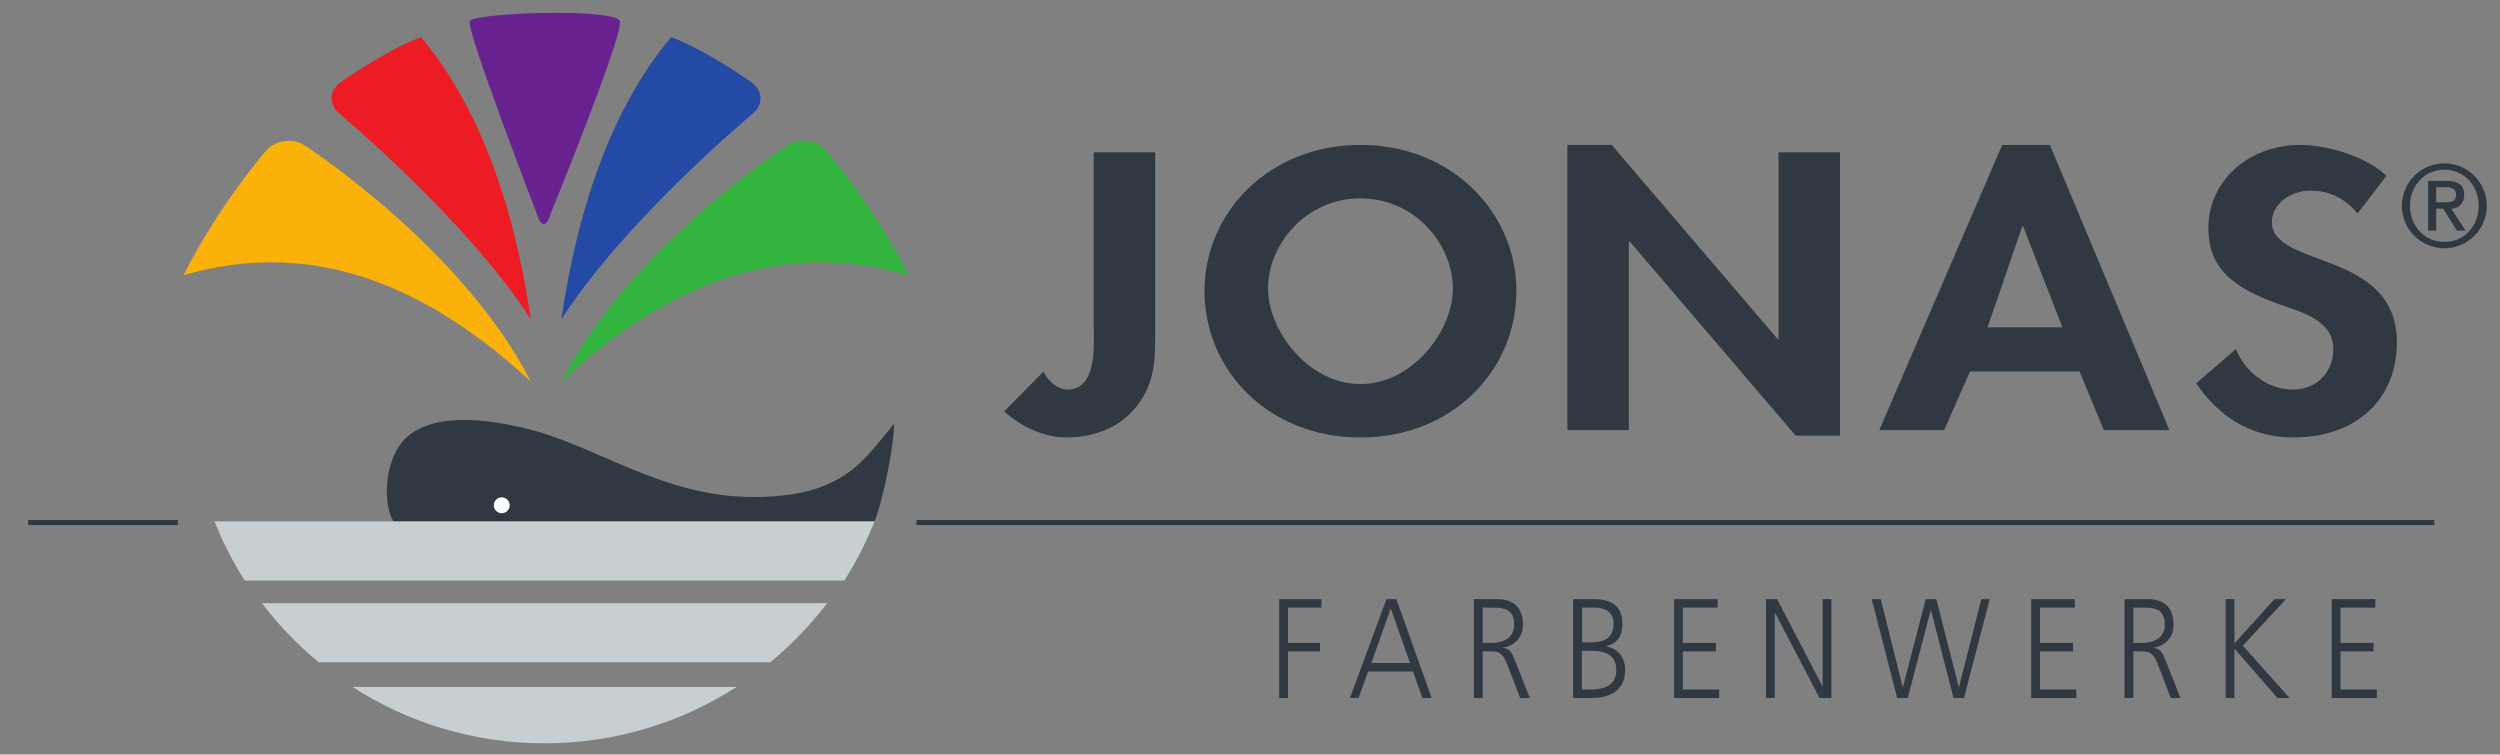 <?xml version="1.0" encoding="UTF-8" standalone="no"?>
<svg
   xmlns:dc="http://purl.org/dc/elements/1.1/"
   xmlns:cc="http://creativecommons.org/ns#"
   xmlns:rdf="http://www.w3.org/1999/02/22-rdf-syntax-ns#"
   xmlns:svg="http://www.w3.org/2000/svg"
   xmlns="http://www.w3.org/2000/svg"
   viewBox="0 0 786.614 237.402"
   height="237.402"
   width="786.614"
   xml:space="preserve"
   version="1.1"
   id="svg2"><rect x="0" y="0" width="786.614" height="237.402" fill="#808080" stroke="none"/><defs
     id="defs6" /><g
     transform="matrix(1.25,0,0,-1.25,0,237.402)"
     id="g10"><path
       id="path12"
       style="fill:#303942;fill-opacity:1;fill-rule:evenodd;stroke:none"
       d="m 321.993,39.114 10.654,0 0,-2.14 -8.44,0 0,-8.879 8.055,0 0,-2.14 -8.055,0 0,-11.732 -2.214,0 0,24.891 z" /><path
       id="path14"
       style="fill:#303942;fill-opacity:1;fill-rule:evenodd;stroke:none"
       d="m 350.076,36.76 -4.877,-13.729 9.723,0 -4.846,13.729 z m -1.09,2.354 2.502,0 8.889,-24.891 -2.31,0 -2.407,6.669 -11.296,0 -2.406,-6.669 -2.15,0 9.178,24.891 z" /><path
       id="path16"
       style="fill:#303942;fill-opacity:1;fill-rule:evenodd;stroke:none"
       d="m 373.217,28.095 2.343,0 c 2.598,0 5.583,1.106 5.583,4.565 3e-4,4.064 -2.599,4.314 -5.648,4.314 l -2.278,0 0,-8.879 z m -2.214,11.019 5.776,0 c 3.979,0 6.578,-1.89 6.578,-6.454 0,-3.21 -2.214,-5.35 -4.974,-5.742 l 0,-0.071 c 1.797,-0.25 2.183,-1.32 2.889,-2.996 l 3.818,-9.628 -2.438,0 -3.242,8.415 c -1.284,3.21 -2.246,3.317 -4.364,3.317 l -1.829,0 0,-11.732 -2.214,0 0,24.891 z" /><path
       id="path18"
       style="fill:#303942;fill-opacity:1;fill-rule:evenodd;stroke:none"
       d="m 398.25,28.238 2.471,0 c 2.343,0 5.455,0.678 5.455,4.635 0,3.602 -2.984,4.101 -4.878,4.101 l -3.048,0 0,-8.736 z m -0.064,-11.875 2.31,0 c 2.985,0 6.354,0.891 6.354,4.849 3e-4,4.422 -3.434,4.885 -6.707,4.885 l -1.957,0 0,-9.734 z m -2.214,22.751 5.326,0 c 3.658,0 7.092,-1.355 7.092,-6.134 0,-3.174 -1.316,-5.063 -4.075,-5.67 l 0,-0.071 c 2.824,-0.57 4.749,-2.639 4.749,-5.919 3e-4,-5.421 -3.979,-7.097 -8.632,-7.097 l -4.46,0 0,24.891 z" /><path
       id="path20"
       style="fill:#303942;fill-opacity:1;fill-rule:evenodd;stroke:none"
       d="m 421.39,39.114 10.974,0 0,-2.14 -8.76,0 0,-8.879 8.311,0 0,-2.14 -8.311,0 0,-9.592 9.145,0 0,-2.14 -11.359,0 0,24.891 z" /><path
       id="path22"
       style="fill:#303942;fill-opacity:1;fill-rule:evenodd;stroke:none"
       d="m 444.529,39.114 2.792,0 11.392,-21.896 0.065,0 0,21.896 2.213,0 0,-24.891 -2.984,0 -11.199,21.468 -0.065,0 0,-21.468 -2.214,0 0,24.891 z" /><path
       id="path24"
       style="fill:#303942;fill-opacity:1;fill-rule:evenodd;stroke:none"
       d="m 494.368,14.223 -2.631,0 -5.68,22.109 -0.064,0 -5.776,-22.109 -2.663,0 -6.418,24.891 2.278,0 5.52,-22.11 0.063,0 5.744,22.11 2.663,0 5.649,-22.11 0.063,0 5.617,22.11 2.118,0 -6.483,-24.891 z" /><path
       id="path26"
       style="fill:#303942;fill-opacity:1;fill-rule:evenodd;stroke:none"
       d="m 511.284,39.114 10.975,0 0,-2.14 -8.761,0 0,-8.879 8.312,0 0,-2.14 -8.312,0 0,-9.592 9.146,0 0,-2.14 -11.36,0 0,24.891 z" /><path
       id="path28"
       style="fill:#303942;fill-opacity:1;fill-rule:evenodd;stroke:none"
       d="m 536.991,28.095 2.343,0 c 2.599,0 5.583,1.106 5.583,4.565 0,4.064 -2.598,4.314 -5.647,4.314 l -2.279,0 0,-8.879 z m -2.213,11.019 5.775,0 c 3.979,0 6.578,-1.89 6.578,-6.454 3e-4,-3.21 -2.214,-5.35 -4.974,-5.742 l 0,-0.071 c 1.797,-0.25 2.183,-1.32 2.889,-2.996 l 3.818,-9.628 -2.438,0 -3.241,8.415 c -1.284,3.21 -2.246,3.317 -4.365,3.317 l -1.829,0 0,-11.732 -2.213,0 0,24.891 z" /><path
       id="path30"
       style="fill:#303942;fill-opacity:1;fill-rule:evenodd;stroke:none"
       d="m 560.228,39.114 2.214,0 0,-11.161 10.076,11.161 2.887,0 -10.845,-11.732 11.776,-13.159 -3.049,0 -10.845,12.446 0,-12.446 -2.214,0 0,24.891 z" /><path
       id="path32"
       style="fill:#303942;fill-opacity:1;fill-rule:evenodd;stroke:none"
       d="m 586.93,39.114 10.975,0 0,-2.14 -8.76,0 0,-8.879 8.311,0 0,-2.14 -8.311,0 0,-9.592 9.145,0 0,-2.14 -11.359,0 0,24.891 z" /><path
       id="path34"
       style="fill:#303942;fill-opacity:1;fill-rule:evenodd;stroke:none"
       d="m 290.775,105.399 c 0,-6.492 -0.211,-12.057 -4.631,-17.714 -4.105,-5.286 -10.63,-7.883 -17.786,-7.883 -5.788,0 -11.682,2.967 -15.576,6.584 l 9.893,10.017 c 0.737,-2.041 3.473,-4.544 5.999,-4.544 7.577,0 6.63,11.315 6.63,15.858 l 0,43.867 15.471,0 0,-46.186 z" /><path
       id="path36"
       style="fill:#303942;fill-opacity:1;fill-rule:evenodd;stroke:none"
       d="m 319.188,117.27 c 0,-10.573 10.103,-24.02 23.257,-24.02 13.156,0 23.259,13.448 23.259,24.02 3e-4,11.315 -9.682,22.722 -23.259,22.722 -13.575,0 -23.257,-11.408 -23.257,-22.722 z m -15.996,-0.557 c 0,19.569 16.101,36.727 39.253,36.727 23.154,0 39.255,-17.157 39.255,-36.727 3e-4,-20.032 -16.101,-36.911 -39.255,-36.911 -23.152,0 -39.253,16.879 -39.253,36.911" /><path
       id="path38"
       style="fill:#303942;fill-opacity:1;fill-rule:evenodd;stroke:none"
       d="m 394.54,153.44 11.155,0 41.781,-48.876 0.211,0 0,47.02 15.47,0 0,-71.32 -11.156,0 -41.78,48.876 -0.21,0 0,-47.484 -15.471,0 0,71.783 z" /><path
       id="path40"
       style="fill:#303942;fill-opacity:1;fill-rule:evenodd;stroke:none"
       d="m 509.25,132.944 -0.21,0 -8.735,-25.411 18.838,0 -9.893,25.411 z m -13.365,-36.541 -6.524,-14.746 -16.313,0 30.94,71.783 11.998,0 30.098,-71.783 -16.522,0 -6.104,14.746 -27.573,0 z" /><path
       id="path42"
       style="fill:#303942;fill-opacity:1;fill-rule:evenodd;stroke:none"
       d="m 593.443,136.19 c -2.947,3.524 -6.736,5.75 -11.892,5.75 -4.946,0 -9.683,-3.338 -9.683,-7.883 0,-11.778 31.467,-6.863 31.467,-30.327 5e-4,-14.003 -9.892,-23.927 -26.099,-23.927 -10.945,0 -18.944,5.565 -24.416,13.633 l 9.998,8.625 c 2.105,-5.379 7.682,-10.201 14.312,-10.201 6.315,0 10.209,4.729 10.209,10.108 0,7.234 -7.577,9.274 -13.787,11.408 -10.208,3.709 -17.68,8.254 -17.68,19.105 3e-4,11.593 9.787,20.96 23.153,20.96 7.051,0 16.838,-3.061 21.679,-7.79 l -7.261,-9.46 z" /><path
       id="path44"
       style="fill:none;stroke:#303942;stroke-width:1.302;stroke-linecap:butt;stroke-linejoin:miter;stroke-miterlimit:10;stroke-dasharray:none;stroke-opacity:1"
       d="m 230.688,58.392 382.08,0" /><path
       id="path46"
       style="fill:none;stroke:#303942;stroke-width:1.302;stroke-linecap:butt;stroke-linejoin:miter;stroke-miterlimit:10;stroke-dasharray:none;stroke-opacity:1"
       d="m 7.091,58.392 37.681,0" /><path
       id="path48"
       style="fill:#303942;fill-opacity:1;fill-rule:evenodd;stroke:none"
       d="m 613.238,139.005 2.429,0 c 1.57,0 2.576,0.326 2.576,1.955 3e-4,1.422 -1.273,1.836 -2.576,1.836 l -2.429,3e-4 0,-3.791 z m -2.043,5.39 4.797,0 c 2.873,0 4.295,-1.155 4.295,-3.525 6e-4,-2.014 -1.273,-3.465 -3.228,-3.465 l 3.553,-5.538 -2.162,0 -3.494,5.538 -1.718,0 0,-5.538 -2.043,0 0,12.528 z m 4.117,-15.371 c 4.916,0 8.618,3.969 8.618,9.092 3e-4,5.124 -3.702,9.092 -8.618,9.092 -4.977,0 -8.679,-3.968 -8.679,-9.092 3e-4,-5.123 3.702,-9.092 8.679,-9.092 z m -0.031,19.784 c 5.895,0 10.693,-4.798 10.693,-10.692 2e-4,-5.894 -4.798,-10.692 -10.693,-10.692 -5.892,0 -10.691,4.798 -10.691,10.692 2e-4,5.894 4.798,10.692 10.691,10.692" /><path
       id="path50"
       style="fill:#c8cfd2;fill-opacity:1;fill-rule:evenodd;stroke:none"
       d="m 53.999,58.67 c 2.075,-5.223 4.632,-10.201 7.611,-14.886 l 150.913,0 c 2.977,4.685 5.533,9.663 7.607,14.886 l -166.131,0 z" /><path
       id="path52"
       style="fill:#c8cfd2;fill-opacity:1;fill-rule:evenodd;stroke:none"
       d="m 208.205,38.094 -142.271,0 c 4.177,-5.495 8.975,-10.494 14.302,-14.88 l 113.654,0 c 5.321,4.386 10.131,9.385 14.316,14.88" /><path
       id="path54"
       style="fill:#c8cfd2;fill-opacity:1;fill-rule:evenodd;stroke:none"
       d="m 185.408,17.015 -96.685,0 c 13.929,-8.983 30.525,-14.201 48.339,-14.201 17.816,0 34.41,5.218 48.346,14.201" /><path
       id="path56"
       style="fill:#303942;fill-opacity:1;fill-rule:evenodd;stroke:none"
       d="m 220.166,58.744 c 1.96,4.925 4.761,18.11 4.931,24.553 -7.719,-9.18 -12.643,-18.479 -35.473,-18.479 -22.842,0 -39.435,12.87 -56.756,17.127 -13.962,3.432 -24.524,3.149 -30.423,-2.028 -5.616,-4.929 -6.295,-16.572 -3.424,-21.173 l 121.145,0 z" /><path
       id="path58"
       style="fill:#ffffff;fill-opacity:1;fill-rule:evenodd;stroke:none"
       d="m 128.291,62.729 c 0,-1.098 -0.908,-1.994 -1.994,-1.994 -1.105,0 -1.993,0.896 -1.993,1.994 3e-4,1.109 0.888,2.002 1.993,2.002 1.086,0 1.994,-0.893 1.994,-2.002" /><path
       id="path60"
       style="fill:#672290;fill-opacity:1;fill-rule:evenodd;stroke:none"
       d="m 138.572,136.07 c -0.939,-3.394 -2.484,-3.394 -3.43,0 3e-4,0 -17.863,46.308 -16.881,48.509 0.988,2.205 36.785,3.365 37.771,0 0.994,-3.367 -17.46,-48.509 -17.46,-48.509" /><path
       id="path62"
       style="fill:#ed1c24;fill-opacity:1;fill-rule:evenodd;stroke:none"
       d="m 85.408,161.345 c -2.7,2.257 -2.573,5.78 0.291,7.833 0,2e-4 10.906,7.807 20.257,11.416 13.564,-16.103 23.065,-39.788 27.669,-71.103 -15.868,24.87 -48.217,51.855 -48.217,51.855" /><path
       id="path64"
       style="fill:#fab20b;fill-opacity:1;fill-rule:evenodd;stroke:none"
       d="m 66.999,152.016 c 2.315,2.654 6.64,3.268 9.596,1.359 0,0 39.53,-25.389 57.03,-59.504 -29.18,27.006 -57.918,35.39 -87.415,26.78 8.819,17.649 20.789,31.364 20.789,31.364" /><path
       id="path66"
       style="fill:#254aa5;fill-opacity:1;fill-rule:evenodd;stroke:none"
       d="m 189.505,161.345 c 2.708,2.257 2.572,5.78 -0.29,7.833 0,2e-4 -10.914,7.807 -20.265,11.416 -13.563,-16.103 -23.061,-39.788 -27.665,-71.103 15.866,24.87 48.22,51.855 48.22,51.855" /><path
       id="path68"
       style="fill:#33b540;fill-opacity:1;fill-rule:evenodd;stroke:none"
       d="m 207.919,152.016 c -2.315,2.654 -6.633,3.268 -9.601,1.359 2e-4,0 -39.534,-25.389 -57.033,-59.504 29.183,27.006 57.925,35.39 87.414,26.78 -8.816,17.649 -20.78,31.364 -20.78,31.364" /></g></svg>